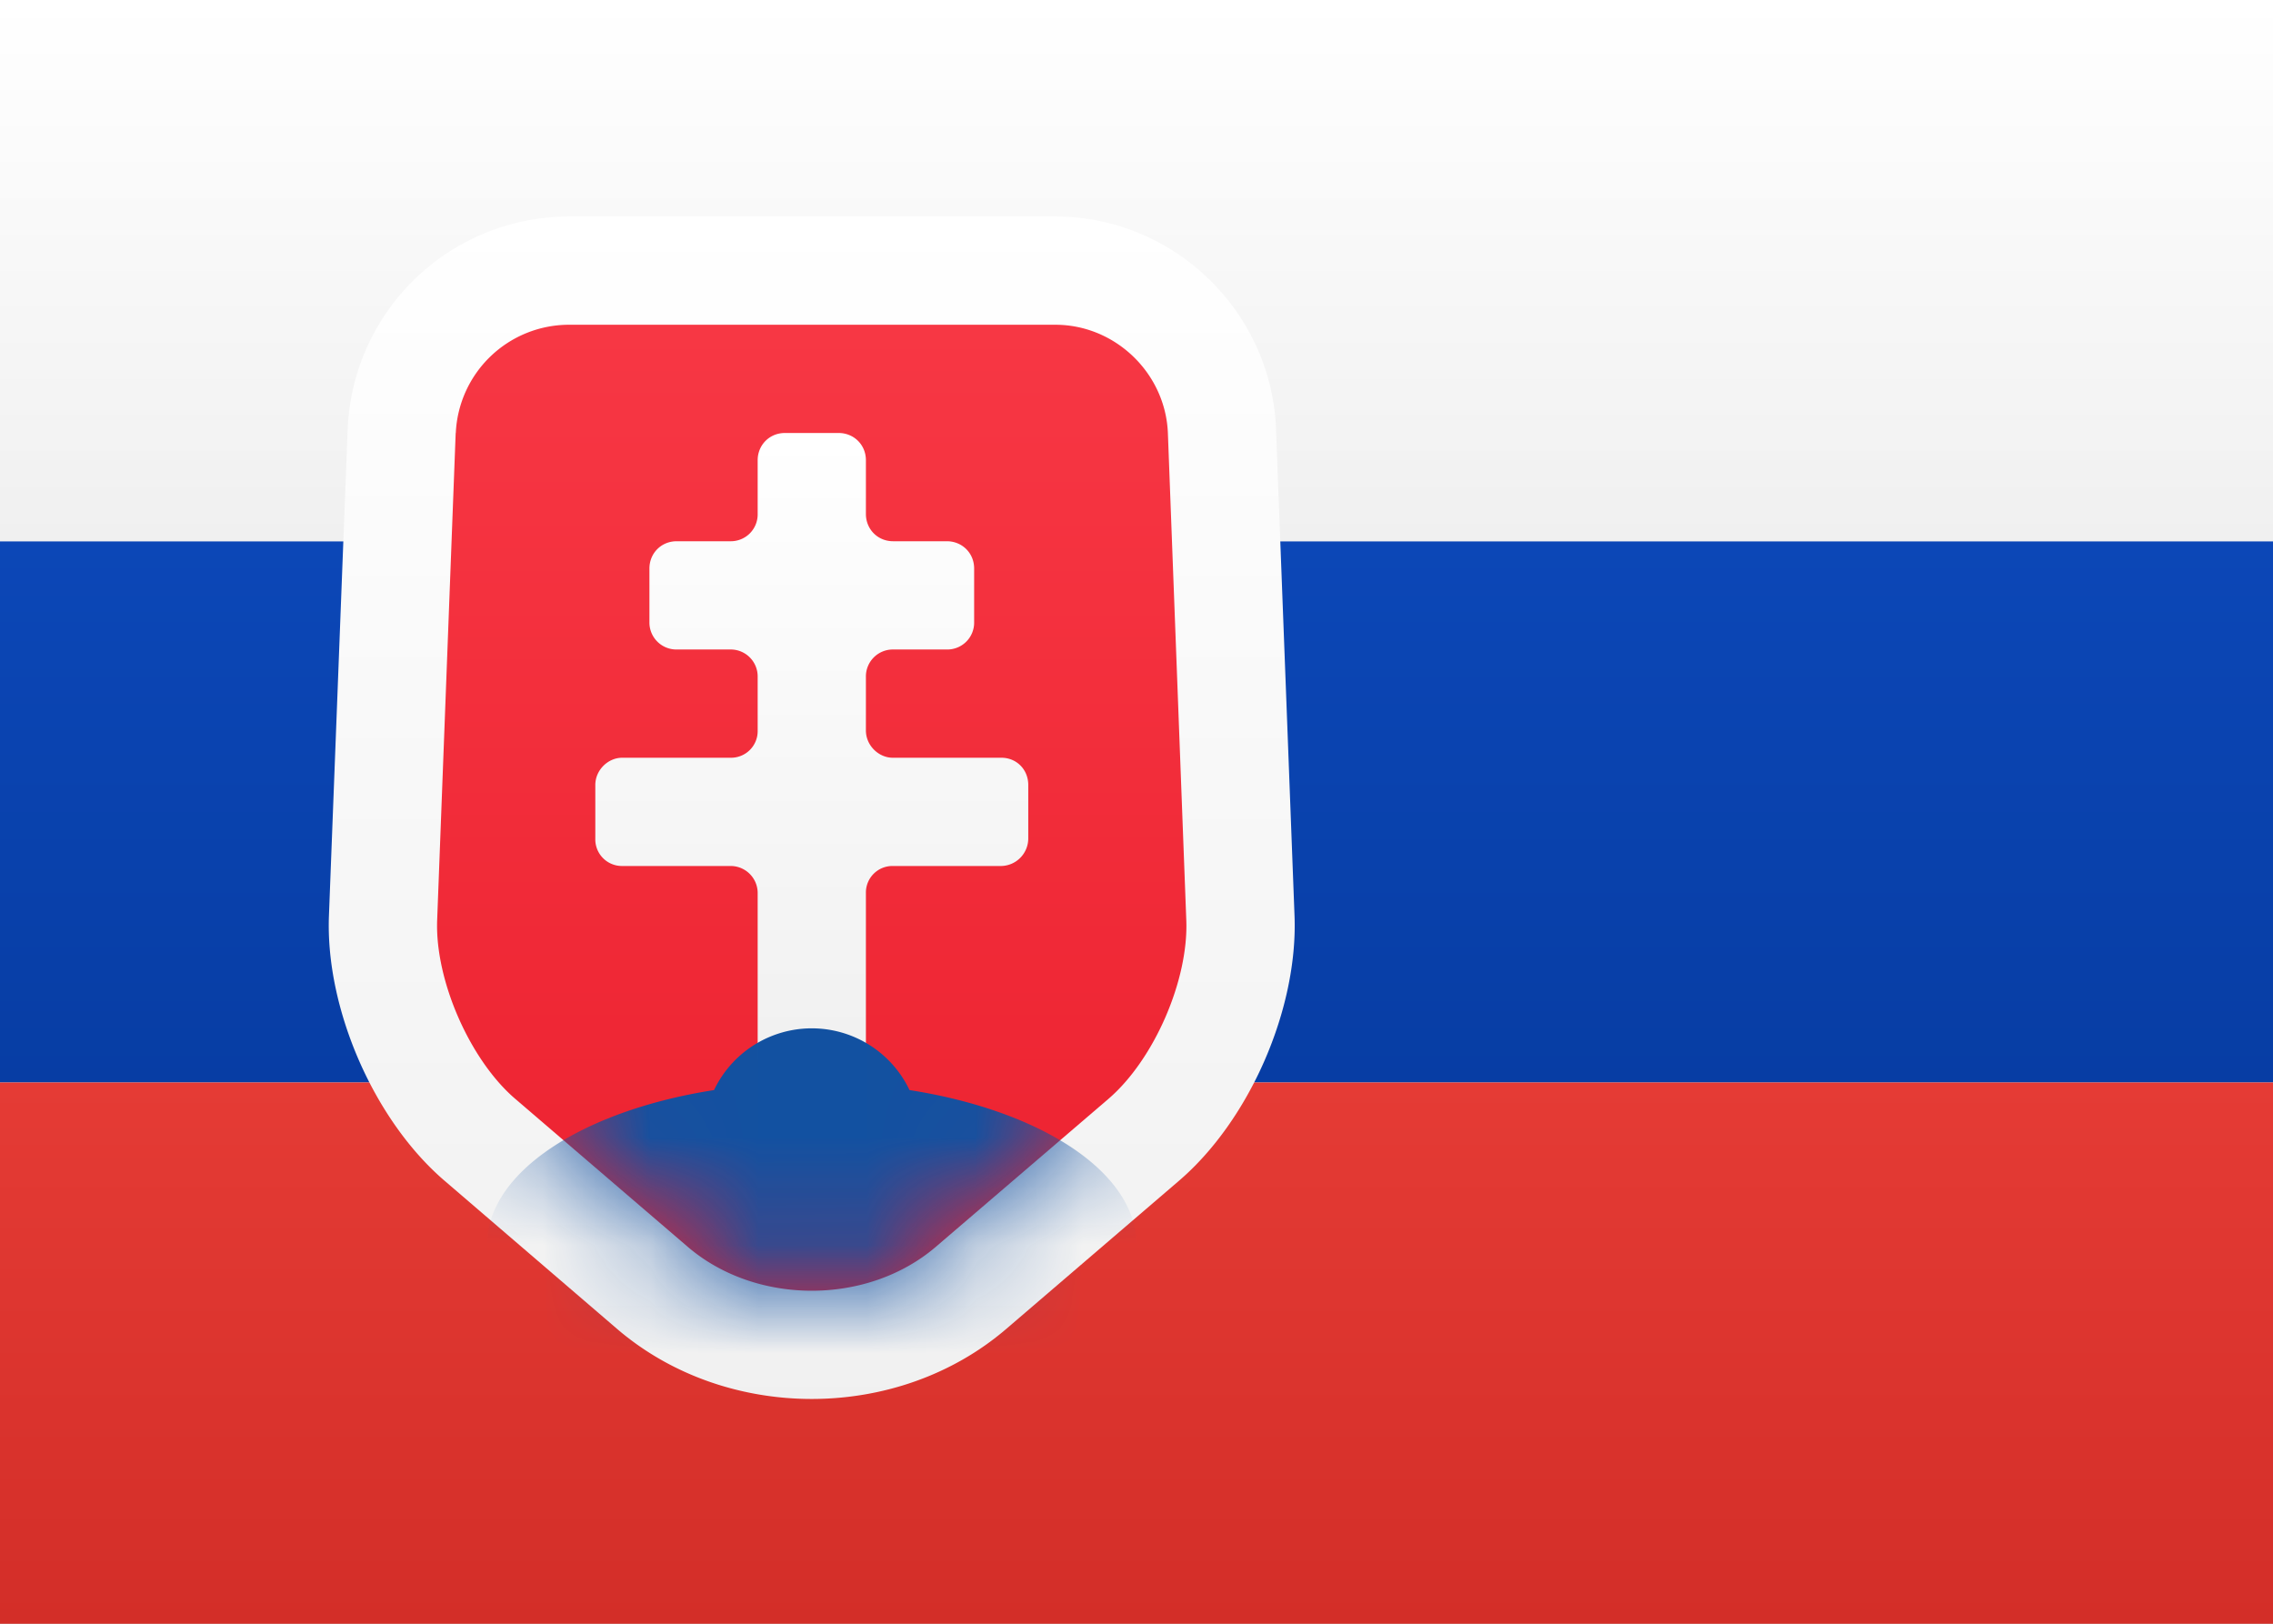 <svg width="21" height="15" xmlns="http://www.w3.org/2000/svg" xmlns:xlink="http://www.w3.org/1999/xlink"><rect width="100%" height="100%" fill="#333333" stroke="none"/><defs><linearGradient x1="50%" y1="0%" x2="50%" y2="100%" id="a"><stop stop-color="#FFF" offset="0%"/><stop stop-color="#F0F0F0" offset="100%"/></linearGradient><linearGradient x1="50%" y1="0%" x2="50%" y2="100%" id="b"><stop stop-color="#0C47B7" offset="0%"/><stop stop-color="#073DA4" offset="100%"/></linearGradient><linearGradient x1="50%" y1="0%" x2="50%" y2="100%" id="c"><stop stop-color="#E53B35" offset="0%"/><stop stop-color="#D32E28" offset="100%"/></linearGradient><linearGradient x1="50%" y1="0%" x2="50%" y2="100%" id="d"><stop stop-color="#FFF" offset="0%"/><stop stop-color="#F0F0F0" offset="100%"/></linearGradient><linearGradient x1="50%" y1="0%" x2="50%" y2="100%" id="f"><stop stop-color="#F73744" offset="0%"/><stop stop-color="#EC212F" offset="100%"/></linearGradient><path d="M1.711 2.001A1.048 1.048 0 0 1 2.751 1H7.25c.553 0 1.018.447 1.04 1.001L8.46 6.5c.022.553-.297 1.289-.72 1.652L6.146 9.518c-.633.542-1.662.54-2.292 0L2.259 8.15c-.419-.36-.742-1.098-.72-1.652L1.71 2Z" id="e"/></defs><g fill="none" fill-rule="evenodd"><path fill="url(#a)" d="M0 0h21v15H0z"/><path fill="url(#b)" d="M0 5h21v5H0z"/><path fill="url(#c)" d="M0 10h21v5H0z"/><path fill="url(#a)" d="M0 0h21v5H0z"/><g transform="translate(2.5 2)"><path d="M2.751 0H7.25c1.09 0 1.997.872 2.039 1.963L9.46 6.46c.033.86-.415 1.89-1.07 2.45l-1.594 1.367c-1.007.863-2.589.861-3.594 0L1.61 8.91C.957 8.352.506 7.32.539 6.46l.173-4.497A2.048 2.048 0 0 1 2.752 0Z" fill="url(#d)" fill-rule="nonzero"/><mask id="g" fill="#fff"><use xlink:href="#e"/></mask><use fill="url(#f)" xlink:href="#e"/><path d="M4.5 6.245A.25.25 0 0 0 4.252 6H3.248A.246.246 0 0 1 3 5.748v-.496C3 5.113 3.118 5 3.248 5h1.004a.246.246 0 0 0 .248-.252v-.496A.249.249 0 0 0 4.248 4h-.496a.249.249 0 0 1-.252-.252v-.496c0-.139.107-.252.252-.252h.496a.248.248 0 0 0 .252-.252v-.496c0-.139.107-.252.252-.252h.496c.139 0 .252.107.252.252v.496c0 .139.107.252.252.252h.496c.139 0 .252.107.252.252v.496A.248.248 0 0 1 6.248 4h-.496a.249.249 0 0 0-.252.252v.496c0 .139.118.252.248.252h1.004C6.89 5 7 5.107 7 5.252v.496A.255.255 0 0 1 6.752 6H5.748a.245.245 0 0 0-.248.245v1.51A.245.245 0 0 1 5.248 8h-.496a.247.247 0 0 1-.252-.245v-1.51Z" fill="url(#a)" mask="url(#g)"/><path d="M4.097 8.07C2.882 8.26 2 8.828 2 9.5c0 .828 1.343 1.5 3 1.5s3-.672 3-1.5c0-.671-.882-1.24-2.097-1.43a1 1 0 0 0-1.806 0Z" fill="#1251A1" mask="url(#g)"/></g></g></svg>